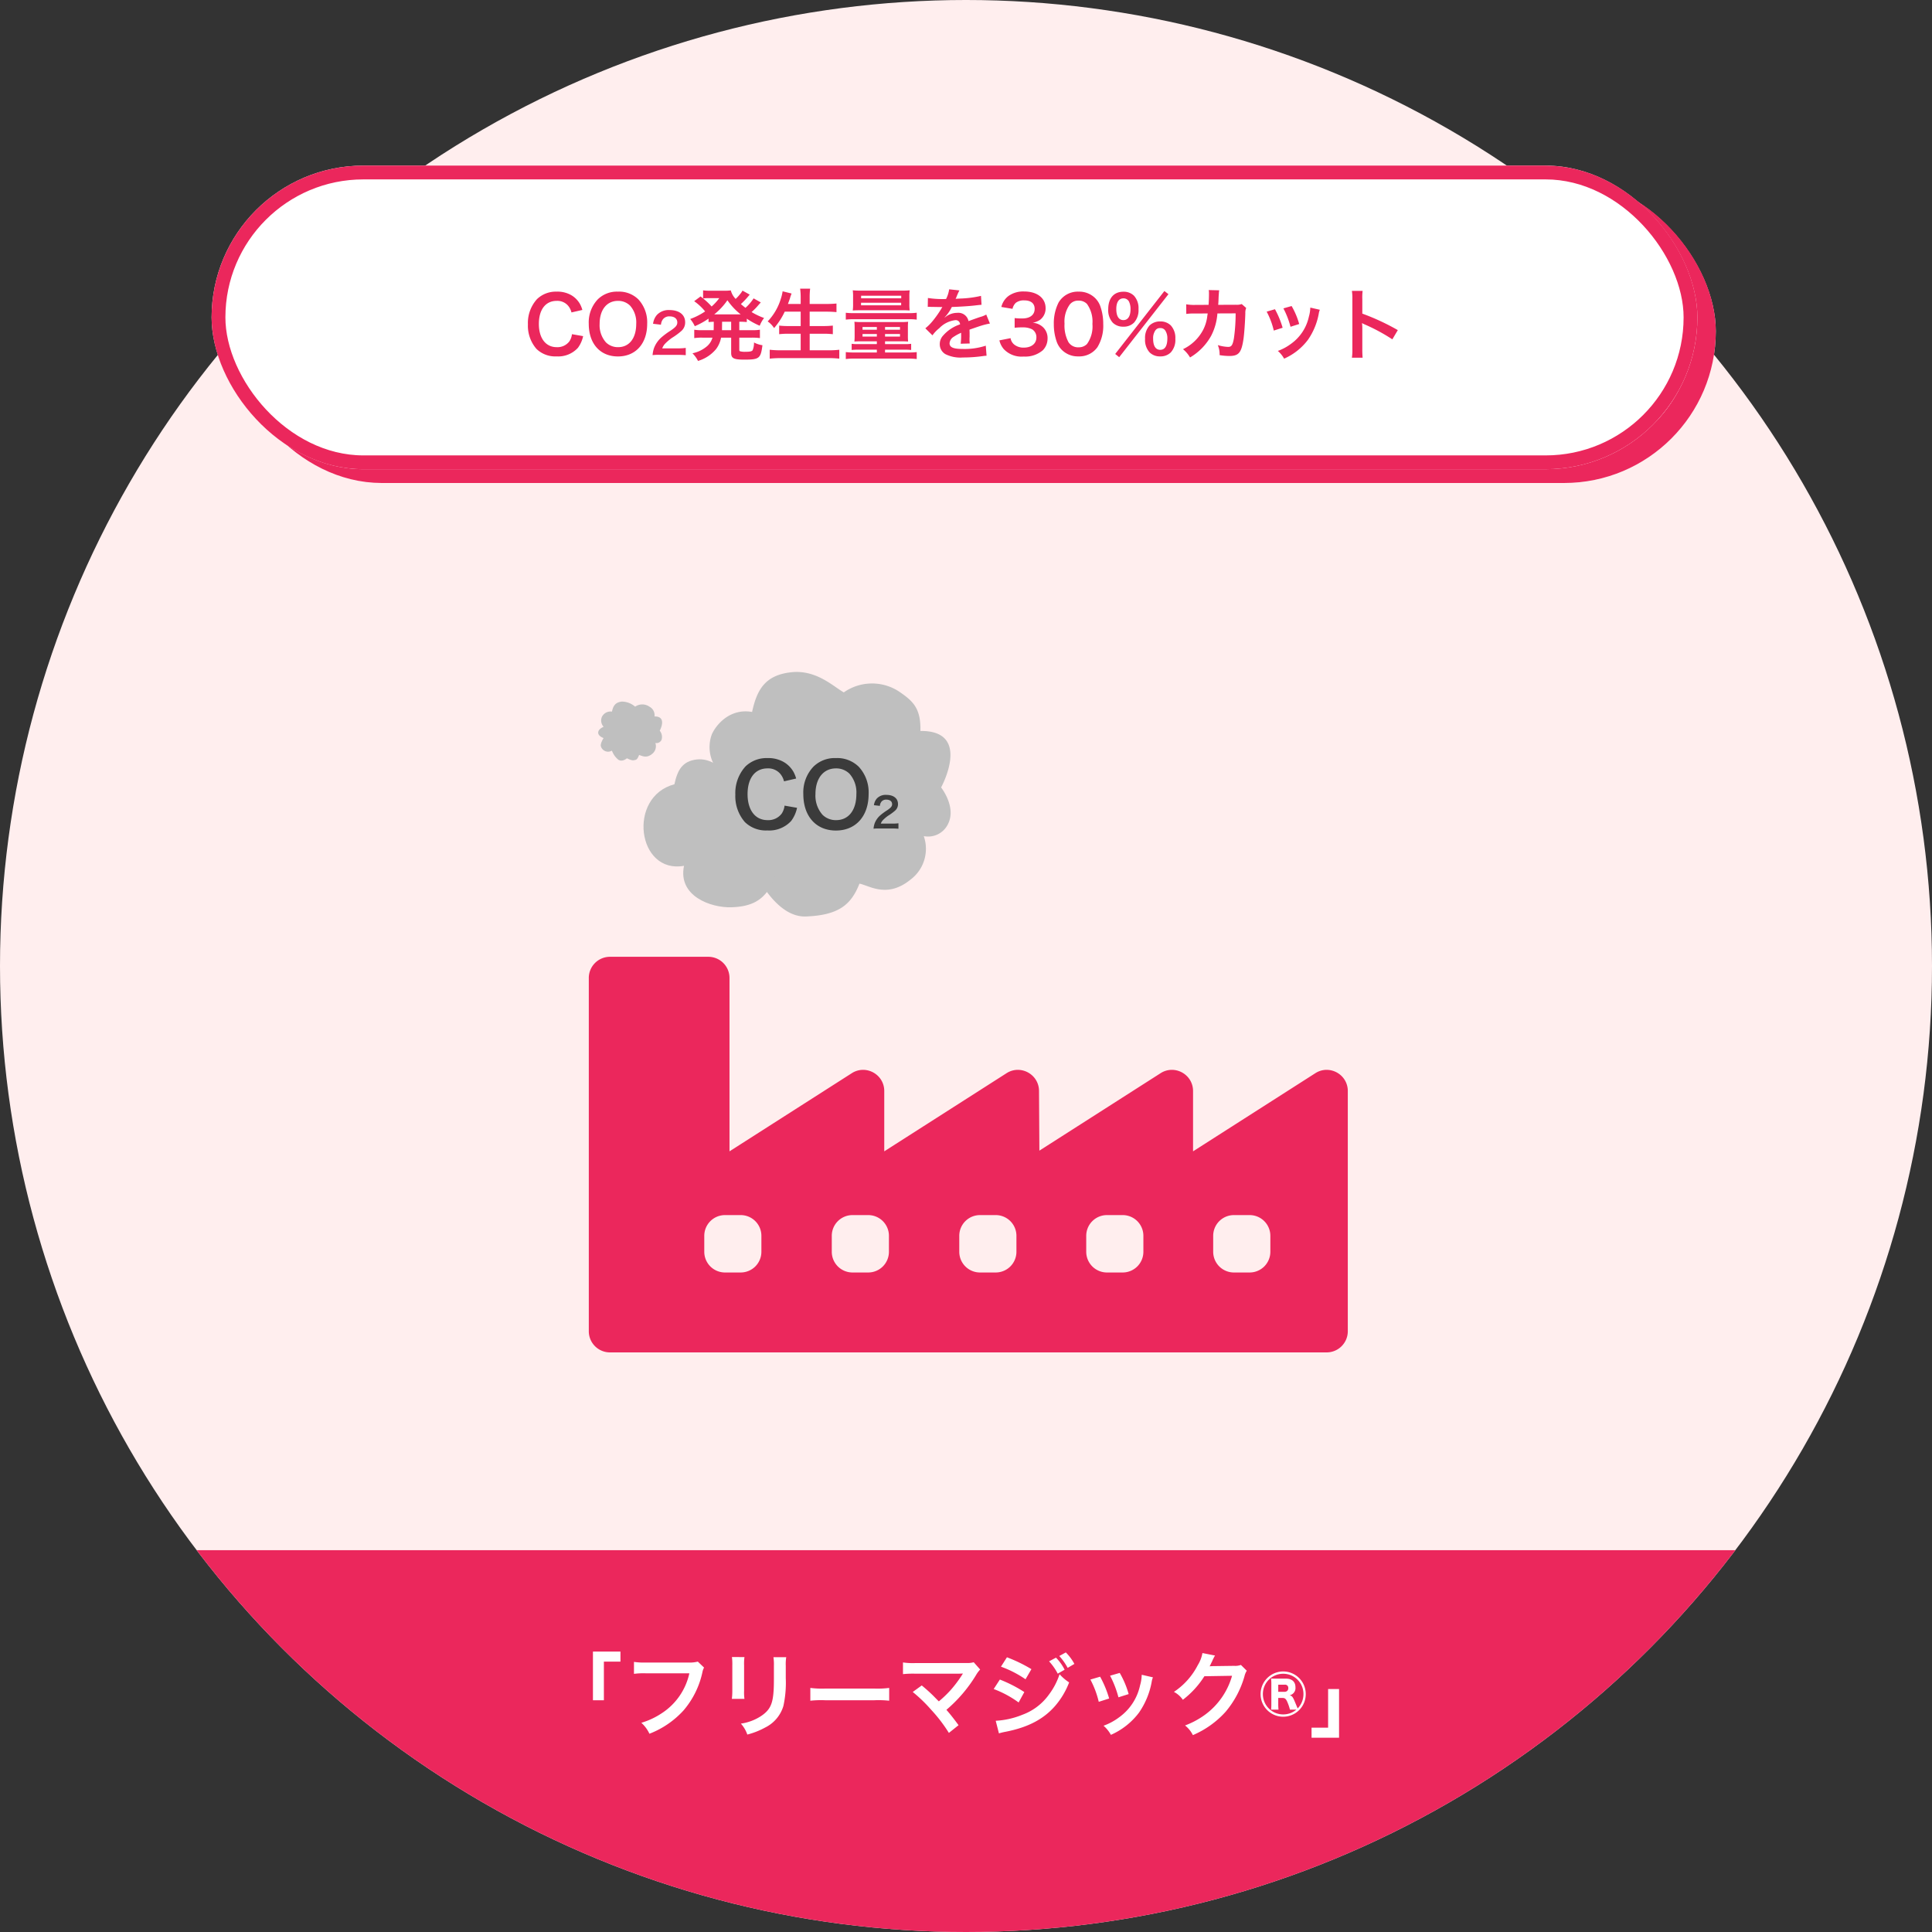 <svg xmlns="http://www.w3.org/2000/svg" xmlns:xlink="http://www.w3.org/1999/xlink" width="420" height="420" viewBox="0 0 420 420">
  <rect x="0" y="0" width="420" height="420" fill="#333333" stroke="none"/>
  <defs>
    <clipPath id="clip-path">
      <circle id="楕円形_18" data-name="楕円形 18" cx="210" cy="210" r="210" fill="#fee"/>
    </clipPath>
  </defs>
  <g id="img_illust_about07" transform="translate(-743 -3407)">
    <g id="img_illust_about07-2" data-name="img_illust_about07" transform="translate(-2479 -1535)">
      <circle id="楕円形_17" data-name="楕円形 17" cx="210" cy="210" r="210" transform="translate(3222 4942)" fill="#fee"/>
      <g id="マスクグループ_5" data-name="マスクグループ 5" transform="translate(3222 4942)" clip-path="url(#clip-path)">
        <rect id="長方形_52" data-name="長方形 52" width="385" height="109" transform="translate(16 337)" fill="#eb275c"/>
      </g>
      <path id="パス_463" data-name="パス 463" d="M-78.72-6.38v-8.4h3.6v-2.18H-81.1V-6.38Zm20.42-8.4a7.31,7.31,0,0,1-2.14.2h-9.18a14.087,14.087,0,0,1-2.56-.14v2.6a15.877,15.877,0,0,1,2.52-.12h9.52A13.857,13.857,0,0,1-66.2-3.52a16.272,16.272,0,0,1-4.38,2.04A7.36,7.36,0,0,1-68.82.9a19.473,19.473,0,0,0,7.44-5.1,18.8,18.8,0,0,0,4.1-8.38,3.008,3.008,0,0,1,.34-.9Zm7.42-1a12.628,12.628,0,0,1,.08,1.8v5.5a14.424,14.424,0,0,1-.1,1.8h2.74a9.654,9.654,0,0,1-.08-1.76v-5.52a10.166,10.166,0,0,1,.08-1.8Zm9.02.04a10.532,10.532,0,0,1,.1,1.9v2.5c0,1.6-.02,2.48-.1,3.34-.22,2.64-.88,3.86-2.76,5.1a10.788,10.788,0,0,1-4.32,1.6,6.833,6.833,0,0,1,1.4,2.38,16.917,16.917,0,0,0,3.9-1.54A7.66,7.66,0,0,0-39.7-5.12a23.623,23.623,0,0,0,.52-6.06v-2.7a9.486,9.486,0,0,1,.1-1.86Zm8.02,9.46a21.956,21.956,0,0,1,3.26-.1h10.62a21.956,21.956,0,0,1,3.26.1V-9.06a19.641,19.641,0,0,1-3.24.14H-30.6a19.641,19.641,0,0,1-3.24-.14Zm22.26-1.9a32.282,32.282,0,0,1,4,3.86A32.925,32.925,0,0,1-3.72.72l2.1-1.68C-2.66-2.38-3.42-3.34-4.26-4.3A30.935,30.935,0,0,0,2.2-11.88a6.244,6.244,0,0,1,.88-1.18l-1.4-1.58a5.237,5.237,0,0,1-1.66.16l-11.12.02a14.587,14.587,0,0,1-2.6-.14v2.54a21.691,21.691,0,0,1,2.56-.1H-1.6c.42,0,.72-.02.92-.04a.513.513,0,0,0-.04.1,1.4,1.4,0,0,0-.12.18A26.454,26.454,0,0,1-3.28-8.66,24.561,24.561,0,0,1-5.9-6.14c-.14-.12-.14-.12-1.24-1.24-.82-.8-1.42-1.34-2.48-2.22ZM7.6-13.68a23.363,23.363,0,0,1,5.34,2.74l1.28-2.2A32.071,32.071,0,0,0,8.9-15.72ZM6.02-8.82A22.62,22.62,0,0,1,11.44-5.9l1.24-2.26a29.512,29.512,0,0,0-5.32-2.72ZM7.16.82A12.014,12.014,0,0,1,8.56.48c4.92-.96,8.32-2.74,10.86-5.68a17.193,17.193,0,0,0,3-5.06,10.327,10.327,0,0,1-2.08-1.78A15.151,15.151,0,0,1,18.02-7.6a12.313,12.313,0,0,1-5.78,4.38,17.767,17.767,0,0,1-5.78,1.3Zm10.9-15.66a12.2,12.2,0,0,1,1.88,2.68l1.5-.86a10.373,10.373,0,0,0-1.88-2.62Zm5.5.56a10.571,10.571,0,0,0-1.86-2.5L20.28-16a12.611,12.611,0,0,1,1.82,2.58Zm3.48,3.4a20.009,20.009,0,0,1,1.82,4.84l2.26-.72a23.07,23.07,0,0,0-1.96-4.74Zm4.28-.84a21.993,21.993,0,0,1,1.82,4.7l2.22-.7a19.648,19.648,0,0,0-1.94-4.6Zm6.88-.2a8.872,8.872,0,0,1-.36,2.3A11.5,11.5,0,0,1,33.3-2.68,12.973,12.973,0,0,1,29.9-.84a7.264,7.264,0,0,1,1.6,1.98,15.351,15.351,0,0,0,6.1-4.82,17.073,17.073,0,0,0,2.76-6.66,4.209,4.209,0,0,1,.28-1.02Zm21.56-2.14a3.543,3.543,0,0,1-1.46.2l-4.38.06c-.38,0-.7.02-.96.04a4.716,4.716,0,0,0,.32-.64l.26-.52a4.037,4.037,0,0,1,.26-.56,4.09,4.09,0,0,1,.34-.62l-2.74-.54A7.464,7.464,0,0,1,50.38-14,15.385,15.385,0,0,1,45.2-8.2a5.314,5.314,0,0,1,1.94,1.72,19.576,19.576,0,0,0,4.68-5.12l6.02-.1A15.838,15.838,0,0,1,52-3.26,18.011,18.011,0,0,1,47.62-.9a6.162,6.162,0,0,1,1.7,2.1,20.2,20.2,0,0,0,7.12-5.08,20.744,20.744,0,0,0,4.1-7.72,3.762,3.762,0,0,1,.5-1.2Zm9.18,1.42a4.925,4.925,0,0,0-4.9,4.92A4.916,4.916,0,0,0,68.96-2.8a4.912,4.912,0,0,0,4.9-4.92A4.916,4.916,0,0,0,68.94-12.64ZM67.5-11.08c-.54,0-.82,0-1.18-.02a9.822,9.822,0,0,1,.06,1.18v4.38a9.5,9.5,0,0,1-.06,1.2h1.62a10.315,10.315,0,0,1-.06-1.22V-6.88h.92c.6,0,.82.24,1.22,1.28a9.4,9.4,0,0,1,.4,1.26h1.4A4.416,4.416,0,0,1,68.96-3.3a4.409,4.409,0,0,1-4.42-4.42,4.4,4.4,0,0,1,4.42-4.42,4.392,4.392,0,0,1,4.4,4.42A4.453,4.453,0,0,1,72.1-4.6a.513.513,0,0,0-.04-.1c-.02-.04-.06-.14-.14-.32-.08-.2-.22-.54-.44-1.06-.44-1.04-.6-1.24-1.12-1.38a1.609,1.609,0,0,0,1.26-1.76c0-1.18-.76-1.86-2.06-1.86Zm.38,2.86V-9.76h1.4a.681.681,0,0,1,.78.72.751.751,0,0,1-.8.82Zm10.84-.6v8.4h-3.6V1.76H81.1V-8.82Z" transform="translate(3432 5318)" fill="#fff"/>
      <g id="長方形_53" data-name="長方形 53" transform="translate(3272 4981)" fill="#fff" stroke="#eb275c" stroke-width="5">
        <rect width="323" height="66" rx="33" stroke="none"/>
        <rect x="2.5" y="2.5" width="318" height="61" rx="30.5" fill="none"/>
      </g>
      <g id="長方形_54" data-name="長方形 54" transform="translate(3268 4978)" fill="#fff" stroke="#eb275c" stroke-width="3">
        <rect width="323" height="66" rx="33" stroke="none"/>
        <rect x="1.5" y="1.5" width="320" height="63" rx="31.5" fill="none"/>
      </g>
      <path id="パス_461" data-name="パス 461" d="M10.336-4.352a3.473,3.473,0,0,1-.561,1.564A3.246,3.246,0,0,1,7.021-1.53c-2.38,0-3.876-1.938-3.876-5.049,0-3.128,1.462-5.015,3.876-5.015A3.078,3.078,0,0,1,9.5-10.54a3.542,3.542,0,0,1,.731,1.462L12.6-9.622a6.046,6.046,0,0,0-.527-1.309,5.219,5.219,0,0,0-1.8-1.853A6.007,6.007,0,0,0,7-13.6a5.907,5.907,0,0,0-4.25,1.615A7.7,7.7,0,0,0,.765-6.494,7.677,7.677,0,0,0,2.618-1.156,5.847,5.847,0,0,0,6.987.476a5.788,5.788,0,0,0,4.641-1.853,6.5,6.5,0,0,0,1.139-2.55ZM20.315-13.6a5.892,5.892,0,0,0-4.386,1.7,7.278,7.278,0,0,0-1.938,5.3c0,4.318,2.482,7.089,6.341,7.089S26.69-2.3,26.69-6.6a7.331,7.331,0,0,0-1.9-5.3A5.958,5.958,0,0,0,20.315-13.6Zm.051,12.07a3.671,3.671,0,0,1-2.635-1.037,5.616,5.616,0,0,1-1.377-4.012c0-3.077,1.547-5.015,4-5.015a3.659,3.659,0,0,1,2.618,1.037A5.491,5.491,0,0,1,24.31-6.6C24.31-3.468,22.8-1.53,20.366-1.53ZM33.265.144c.768,0,1.248.024,1.812.072V-1.368a12.608,12.608,0,0,1-1.752.1h-3.36a2.893,2.893,0,0,1,.684-1.08,10.5,10.5,0,0,1,1.428-1.2,15.023,15.023,0,0,0,2.016-1.476,2.436,2.436,0,0,0,.852-1.92c0-1.644-1.3-2.652-3.4-2.652A3.489,3.489,0,0,0,28.8-8.532a3.6,3.6,0,0,0-.828,1.92l1.716.2a2.281,2.281,0,0,1,.372-1.1,1.7,1.7,0,0,1,1.524-.708c1.02,0,1.656.5,1.656,1.32,0,.612-.336,1.008-1.44,1.764a16.525,16.525,0,0,0-1.98,1.452,5.922,5.922,0,0,0-1.644,2.352A6.132,6.132,0,0,0,27.865.2a11.059,11.059,0,0,1,1.548-.06Zm7.892-5.89c0,.187,0,.306-.017.527H38.709a10.268,10.268,0,0,1-1.785-.1V-3.5a10.861,10.861,0,0,1,1.785-.1h2.176a3.864,3.864,0,0,1-1.207,1.887A7.029,7.029,0,0,1,36.533-.2,6.205,6.205,0,0,1,37.74,1.462,8.031,8.031,0,0,0,41.7-1.156,5.978,5.978,0,0,0,42.755-3.6h2.193v3.3c0,1.19.544,1.479,2.856,1.479,3.264,0,3.57-.255,3.944-3.128a5.8,5.8,0,0,1-1.836-.6,3.977,3.977,0,0,1-.306,1.7c-.187.238-.6.323-1.53.323a3.932,3.932,0,0,1-1.088-.085c-.255-.068-.272-.1-.272-.459V-3.6h2.7a12.969,12.969,0,0,1,1.785.1V-5.321a10.153,10.153,0,0,1-1.785.1h-2.7V-7.055a13.7,13.7,0,0,1,1.632.068v-.731a17.039,17.039,0,0,0,2.805,1.53,6.935,6.935,0,0,1,.952-1.683,15.085,15.085,0,0,1-2.72-1.292,13.168,13.168,0,0,0,1.53-1.564c.34-.374.374-.425.476-.527l-1.564-.884a10.024,10.024,0,0,1-1.768,2.057c-.357-.272-.544-.425-1-.816a17.556,17.556,0,0,0,1.258-1.275c.391-.459.612-.714.663-.782l-1.564-.867c-.051.085-.051.085-.136.221a2.982,2.982,0,0,1-.357.493,8.938,8.938,0,0,1-1,1.088,4.185,4.185,0,0,1-1.054-1.853A9.789,9.789,0,0,1,43.4-13.8H40.256a9.714,9.714,0,0,1-1.411-.085v1.768l-.544-.442-1.394,1.037A11.646,11.646,0,0,1,39.287-9.3,14.582,14.582,0,0,1,36.04-7.65a6.432,6.432,0,0,1,1,1.564,16.759,16.759,0,0,0,2.992-1.649v.748c.425-.034.612-.051,1.139-.068Zm1.819-1.309h1.972v1.836H42.959V-5.61Zm-.612-5.134A10.994,10.994,0,0,1,40.7-10.37a14.626,14.626,0,0,0-1.853-1.751,7.568,7.568,0,0,1,1.037-.068Zm-.646,3.536h-.459a14.194,14.194,0,0,0,2.873-3.077,14.241,14.241,0,0,0,2.89,3.077h-5.3Zm18.343-.6V-6.12H57.426a15.6,15.6,0,0,1-2.04-.1v1.87a17.831,17.831,0,0,1,2.057-.1h2.618v3.6H55.692a19.932,19.932,0,0,1-2.363-.119V.969A21.861,21.861,0,0,1,55.743.85h10.4a19.818,19.818,0,0,1,2.312.119V-.969A18.634,18.634,0,0,1,66.1-.85h-4.08v-3.6h2.941a18.9,18.9,0,0,1,2.091.1v-1.87a17.645,17.645,0,0,1-2.091.1H62.016V-9.248H65.6c.816,0,1.513.034,2.244.1v-1.87c-.7.068-1.428.1-2.3.1H62.016v-1.309a15.851,15.851,0,0,1,.1-2.023H59.942a13.862,13.862,0,0,1,.119,2.04v1.292H57.29q.332-.893.459-1.275a4.072,4.072,0,0,1,.17-.561,2.687,2.687,0,0,0,.153-.442l-1.938-.476a9.226,9.226,0,0,1-.374,1.581,12.329,12.329,0,0,1-2.873,4.964,5.158,5.158,0,0,1,1.394,1.445,15.02,15.02,0,0,0,2.312-3.57ZM76.619-2.805v.612H72.556a9.288,9.288,0,0,1-1.411-.068V-.918a11.733,11.733,0,0,1,1.513-.068h3.961v.612H71.808A14.744,14.744,0,0,1,69.87-.459V1.054a13.072,13.072,0,0,1,1.938-.1H83.351a15.5,15.5,0,0,1,1.938.1V-.459a14.9,14.9,0,0,1-1.938.085H78.4V-.986h4.165a11.9,11.9,0,0,1,1.513.068V-2.261a9.288,9.288,0,0,1-1.411.068H78.4v-.612h3.451c.595,0,1.088.017,1.564.051A12.614,12.614,0,0,1,83.368-4.1V-5.831a12.066,12.066,0,0,1,.051-1.224,13.12,13.12,0,0,1-1.581.068H73.355a12.181,12.181,0,0,1-1.615-.068c.034.408.051.714.051,1.258v1.683a13.211,13.211,0,0,1-.051,1.36c.459-.034.884-.051,1.564-.051Zm0-3.111v.595H73.508v-.595Zm1.785,0h3.247v.595H78.4Zm-1.785,1.53v.561H73.508v-.561Zm1.785,0h3.247v.561H78.4Zm3.638-5.168c.918,0,1.275.017,1.717.051a10.389,10.389,0,0,1-.068-1.394v-1.632a9.532,9.532,0,0,1,.068-1.36,16.521,16.521,0,0,1-1.785.068H73.185a17.077,17.077,0,0,1-1.8-.068,10.16,10.16,0,0,1,.068,1.36V-10.9A10.071,10.071,0,0,1,71.383-9.5c.425-.034.816-.051,1.717-.051ZM73.2-12.716h8.721v.561H73.2Zm-.017,1.53h8.721v.561H73.185ZM69.87-7.514A12.019,12.019,0,0,1,71.638-7.6H83.589a10.873,10.873,0,0,1,1.7.085v-1.5a11.739,11.739,0,0,1-1.768.085H71.655A12.567,12.567,0,0,1,69.87-9.01Zm17.816-2.771a1.878,1.878,0,0,1,.272-.017c.153,0,.153,0,.476.017.374,0,1.87.034,2.142.034,0,0,.221-.017.289-.017a.832.832,0,0,0-.136.221,22.516,22.516,0,0,1-2.04,2.907,10.414,10.414,0,0,1-1.53,1.513L88.706-4.1a7.644,7.644,0,0,1,1.479-1.547A5.747,5.747,0,0,1,93.67-7.4a.933.933,0,0,1,1.037.918,8.316,8.316,0,0,0-3.655,2.4A2.709,2.709,0,0,0,90.3-2.193,2.465,2.465,0,0,0,91.545,0a7.3,7.3,0,0,0,3.791.714A30.834,30.834,0,0,0,99.688.408,5.009,5.009,0,0,1,100.47.34l-.17-2.193a14.77,14.77,0,0,1-5,.714c-2.057,0-2.873-.357-2.873-1.241a1.79,1.79,0,0,1,.884-1.394,10.331,10.331,0,0,1,1.632-.884v.408a13.458,13.458,0,0,1-.1,1.972l1.972-.051a6.98,6.98,0,0,1-.051-.9c0-.119,0-.272.017-.561v-.68c0-.238,0-.238-.017-.68v-.187q2.193-.765,2.55-.867a15.006,15.006,0,0,1,1.887-.459l-.8-1.955a5.311,5.311,0,0,1-1.258.51q-.638.2-2.6.918a2.237,2.237,0,0,0-2.431-1.8,4.11,4.11,0,0,0-2.4.765c-.221.17-.221.17-.34.255l-.017-.034a8.8,8.8,0,0,0,1.564-2.261c1.717-.051,3.876-.187,5.117-.34.867-.1.867-.1,1.343-.136l-.119-1.938a22.966,22.966,0,0,1-4.454.578c-.935.051-.935.051-1.071.068.034-.068.068-.119.153-.306a12.989,12.989,0,0,1,.68-1.53l-2.227-.238A6.733,6.733,0,0,1,91.664-12a20.543,20.543,0,0,1-3.944-.221Zm15.572,7.276a4.49,4.49,0,0,0,.952,1.9A5.31,5.31,0,0,0,108.528.51,5.871,5.871,0,0,0,112.71-.867a3.6,3.6,0,0,0,1.02-2.482,3.265,3.265,0,0,0-.816-2.346,3.576,3.576,0,0,0-2.431-1.139,4.2,4.2,0,0,0,1.649-.663,3.1,3.1,0,0,0,1.173-2.5c0-2.21-1.836-3.638-4.675-3.638a5.52,5.52,0,0,0-3.332.935,4.224,4.224,0,0,0-1.615,2.431l2.431.408a2.5,2.5,0,0,1,.714-1.309,2.834,2.834,0,0,1,1.853-.527c1.445,0,2.244.663,2.244,1.836,0,1.309-1,2.091-2.7,2.091a11.655,11.655,0,0,1-1.649-.085v2.108a14.516,14.516,0,0,1,1.819-.085,4.4,4.4,0,0,1,1.955.408,1.981,1.981,0,0,1,.952,1.785c0,1.343-1.071,2.21-2.754,2.21a3.21,3.21,0,0,1-2.057-.663,2.208,2.208,0,0,1-.8-1.394ZM120.445.476a4.825,4.825,0,0,0,4.131-2.006,8.929,8.929,0,0,0,1.258-5.032,11.433,11.433,0,0,0-.663-3.944,4.763,4.763,0,0,0-1.122-1.717,4.938,4.938,0,0,0-3.587-1.377,4.834,4.834,0,0,0-4.335,2.363,10.01,10.01,0,0,0-1.037,4.709,11.377,11.377,0,0,0,.663,3.91A4.763,4.763,0,0,0,116.875-.9,4.9,4.9,0,0,0,120.445.476Zm.017-1.972A2.491,2.491,0,0,1,118.286-2.6a7.647,7.647,0,0,1-.867-4.046,6.343,6.343,0,0,1,1.122-4.131,2.286,2.286,0,0,1,1.9-.867,2.457,2.457,0,0,1,1.853.714,6.593,6.593,0,0,1,1.19,4.352A6.551,6.551,0,0,1,122.3-2.21,2.471,2.471,0,0,1,120.462-1.5Zm7.973,1.445.867.7,10.71-13.7-.884-.68Zm9.792.527a3.129,3.129,0,0,0,2.295-.867,4.013,4.013,0,0,0,.986-2.941,4,4,0,0,0-.986-2.924,3.171,3.171,0,0,0-2.295-.867,3.241,3.241,0,0,0-2.312.867,4.024,4.024,0,0,0-.986,2.924,4.012,4.012,0,0,0,.986,2.941A3.143,3.143,0,0,0,138.227.476Zm0-6.154a1.224,1.224,0,0,1,1.088.527,3,3,0,0,1,.459,1.7c0,1.649-.527,2.5-1.547,2.5-1,0-1.547-.85-1.547-2.414a2.956,2.956,0,0,1,.459-1.768A1.184,1.184,0,0,1,138.227-5.678Zm-8.007-.306a3.129,3.129,0,0,0,2.295-.867,4.012,4.012,0,0,0,.986-2.941,4,4,0,0,0-.986-2.924,3.171,3.171,0,0,0-2.295-.867c-2.074,0-3.3,1.411-3.3,3.791a4.04,4.04,0,0,0,.986,2.941A3.143,3.143,0,0,0,130.22-5.984Zm0-6.154a1.308,1.308,0,0,1,1.241.765,3.732,3.732,0,0,1,.306,1.581c0,1.53-.561,2.38-1.547,2.38-1,0-1.547-.85-1.547-2.414C128.673-11.305,129.234-12.138,130.22-12.138ZM155.941-10.9a3.43,3.43,0,0,1-1.343.153l-3.774.017c.051-.544.051-.7.068-1.071.034-.884.034-.884.068-1.241,0-.119.017-.221.017-.323a4.946,4.946,0,0,1,.068-.527l-2.278-.051a3.3,3.3,0,0,1,.051.663v.425c0,.493-.034,1.479-.085,2.125l-2.975.017a9.752,9.752,0,0,1-1.887-.136l.017,2.091a12.073,12.073,0,0,1,1.836-.085l2.822-.017c-.017.119-.051.289-.085.527a8.724,8.724,0,0,1-.867,2.958,9.572,9.572,0,0,1-4.42,4.284,6.7,6.7,0,0,1,1.53,1.8A12.467,12.467,0,0,0,149.294-4a12.446,12.446,0,0,0,1.36-4.862l3.961-.017a38.161,38.161,0,0,1-.374,5.44c-.272,1.479-.527,1.853-1.258,1.853a8.814,8.814,0,0,1-2.244-.391A5.138,5.138,0,0,1,151.13.2a12.965,12.965,0,0,0,2.108.187c2.04,0,2.635-.7,3.077-3.638.17-1.122.357-3.74.408-5.661a2.656,2.656,0,0,1,.187-1.139Zm5.423,1.649a17.008,17.008,0,0,1,1.547,4.114l1.921-.612a19.609,19.609,0,0,0-1.666-4.029ZM165-9.962a18.693,18.693,0,0,1,1.547,4l1.887-.6a16.7,16.7,0,0,0-1.649-3.91Zm5.848-.17a7.541,7.541,0,0,1-.306,1.955,9.775,9.775,0,0,1-3.859,5.9,11.027,11.027,0,0,1-2.89,1.564,6.175,6.175,0,0,1,1.36,1.683,13.049,13.049,0,0,0,5.185-4.1,14.512,14.512,0,0,0,2.346-5.661,3.577,3.577,0,0,1,.238-.867ZM182.223.765a18.691,18.691,0,0,1-.068-1.887V-5.61a8.79,8.79,0,0,0-.068-1.156,5.492,5.492,0,0,0,.578.289,40.221,40.221,0,0,1,6.018,3.247l1.19-2.006a49.944,49.944,0,0,0-7.718-3.587v-3.162a11.4,11.4,0,0,1,.068-1.785h-2.329a10.928,10.928,0,0,1,.1,1.734v10.9a11.453,11.453,0,0,1-.1,1.9Z" transform="translate(3336 5019)" fill="#eb275c"/>
      <path id="パス_322" data-name="パス 322" d="M1224.337,5841.864c1.094-5.118,3.039-8.024,8.51-8.632s9.239,3.173,11.428,4.376a10.7,10.7,0,0,1,12.278,0c2.8,1.946,4.5,3.525,4.376,8.389,11.306-.122,4.5,12.278,4.5,12.278s3.283,4.134,1.581,7.781a4.8,4.8,0,0,1-5.349,2.8,8.373,8.373,0,0,1-2.918,9.482c-5.106,4.135-9,1.216-11.063.852-1.823,4.62-4.554,6.854-11.623,7.136s-11.718-10.906-11.718-10.906c-4.62,3.04-8.753-1.24-9.483-3.659s2.31-7.16,2.31-7.16-4.863-1.58-4.619-4.862,4.863-4.729,4.619-4.864a8,8,0,0,1-1.581-8.144C1216.556,5844.551,1219.6,5841.014,1224.337,5841.864Z" transform="translate(2161.16 -745.091)" fill="#bfbfbf"/>
      <path id="パス_324" data-name="パス 324" d="M1219.544,5838.157c.643-3.007,1.685-5.047,4.9-5.4s5.527,2.2,6.813,2.906c13.044-6,15.321,12,14.321,14.139s-4.11,4.212-4.11,4.212,1.4,1.5-.526,5.457-4.614,5.283-9.01,5.424-11.677-2.39-10.3-9.01C1211.426,5857.719,1209.267,5840.836,1219.544,5838.157Z" transform="translate(2149.067 -725.66)" fill="#bfbfbf"/>
      <path id="パス_462" data-name="パス 462" d="M11.552-4.864a3.881,3.881,0,0,1-.627,1.748A3.628,3.628,0,0,1,7.847-1.71c-2.66,0-4.332-2.166-4.332-5.643,0-3.5,1.634-5.605,4.332-5.605a3.44,3.44,0,0,1,2.774,1.178,3.959,3.959,0,0,1,.817,1.634l2.641-.608a6.757,6.757,0,0,0-.589-1.463,5.833,5.833,0,0,0-2.014-2.071A6.714,6.714,0,0,0,7.828-15.2a6.6,6.6,0,0,0-4.75,1.8A8.6,8.6,0,0,0,.855-7.258,8.58,8.58,0,0,0,2.926-1.292,6.535,6.535,0,0,0,7.809.532,6.469,6.469,0,0,0,13-1.539a7.259,7.259,0,0,0,1.273-2.85ZM22.7-15.2a6.585,6.585,0,0,0-4.9,1.9,8.134,8.134,0,0,0-2.166,5.928c0,4.826,2.774,7.923,7.087,7.923S29.83-2.565,29.83-7.372A8.194,8.194,0,0,0,27.7-13.3,6.658,6.658,0,0,0,22.7-15.2Zm.057,13.49a4.1,4.1,0,0,1-2.945-1.159,6.277,6.277,0,0,1-1.539-4.484c0-3.439,1.729-5.605,4.465-5.605A4.089,4.089,0,0,1,25.669-11.8a6.137,6.137,0,0,1,1.5,4.427C27.17-3.876,25.479-1.71,22.762-1.71ZM34.955.108c.576,0,.936.018,1.359.054V-1.026A9.456,9.456,0,0,1,35-.954H32.48a2.17,2.17,0,0,1,.513-.81,7.874,7.874,0,0,1,1.071-.9,11.268,11.268,0,0,0,1.512-1.107,1.827,1.827,0,0,0,.639-1.44c0-1.233-.972-1.989-2.547-1.989a2.617,2.617,0,0,0-2.061.8,2.7,2.7,0,0,0-.621,1.44l1.287.153a1.71,1.71,0,0,1,.279-.828,1.272,1.272,0,0,1,1.143-.531c.765,0,1.242.378,1.242.99,0,.459-.252.756-1.08,1.323a12.394,12.394,0,0,0-1.485,1.089A4.442,4.442,0,0,0,31.139-1,4.6,4.6,0,0,0,30.9.153,8.294,8.294,0,0,1,32.066.108Z" transform="translate(3381 5122)" fill="#3b3b3b"/>
      <path id="パス_329" data-name="パス 329" d="M1215.521,5835.367c.277-1.294.769-2.03,2.152-2.183a4.451,4.451,0,0,1,2.89,1.106,2.708,2.708,0,0,1,3.105,0,2.089,2.089,0,0,1,1.107,2.122c2.86-.031,1.138,3.1,1.138,3.1a2.149,2.149,0,0,1,.4,1.968,1.213,1.213,0,0,1-1.353.707,2.117,2.117,0,0,1-.738,2.4c-1.291,1.045-2.275.308-2.8.215-.461,1.168-.676,1.015-1.138,1.138s-1.507-.431-1.507-.431-.984.892-1.875.308a4.522,4.522,0,0,1-1.384-1.968,1.637,1.637,0,0,1-2.4-.926c-.184-.611.584-1.811.584-1.811s-1.23-.4-1.168-1.23,1.23-1.2,1.168-1.23a2.024,2.024,0,0,1-.4-2.06A2.072,2.072,0,0,1,1215.521,5835.367Z" transform="translate(2139.51 -738.667)" fill="#bfbfbf"/>
    </g>
    <path id="中マド_8" data-name="中マド 8" d="M160.412,86H4.587A4.6,4.6,0,0,1,0,81.393V4.607A4.6,4.6,0,0,1,4.587,0H26a4.6,4.6,0,0,1,4.587,4.607V42.291L57.177,25.3a4.543,4.543,0,0,1,2.447-.726,4.672,4.672,0,0,1,3.2,1.293,4.549,4.549,0,0,1,1.406,3.319V42.291L90.82,25.3a4.543,4.543,0,0,1,2.447-.726,4.672,4.672,0,0,1,3.2,1.293,4.549,4.549,0,0,1,1.406,3.319l.079,12.956L124.306,25.3a4.545,4.545,0,0,1,2.448-.726,4.672,4.672,0,0,1,3.2,1.293,4.549,4.549,0,0,1,1.405,3.319V42.291L157.949,25.3a4.545,4.545,0,0,1,2.448-.726,4.672,4.672,0,0,1,3.2,1.293A4.549,4.549,0,0,1,165,29.184V81.393A4.6,4.6,0,0,1,160.412,86Zm-20.174-29.85a4.505,4.505,0,0,0-4.5,4.5v3.478a4.505,4.505,0,0,0,4.5,4.5h3.425a4.505,4.505,0,0,0,4.5-4.5V60.649a4.505,4.505,0,0,0-4.5-4.5Zm-27.6,0a4.505,4.505,0,0,0-4.5,4.5v3.478a4.505,4.505,0,0,0,4.5,4.5h3.424a4.505,4.505,0,0,0,4.5-4.5V60.649a4.505,4.505,0,0,0-4.5-4.5Zm-27.6,0a4.505,4.505,0,0,0-4.5,4.5v3.478a4.505,4.505,0,0,0,4.5,4.5h3.425a4.505,4.505,0,0,0,4.5-4.5V60.649a4.505,4.505,0,0,0-4.5-4.5Zm-27.717,0a4.505,4.505,0,0,0-4.5,4.5v3.478a4.505,4.505,0,0,0,4.5,4.5h3.425a4.505,4.505,0,0,0,4.5-4.5V60.649a4.505,4.505,0,0,0-4.5-4.5Zm-27.717,0a4.505,4.505,0,0,0-4.5,4.5v3.478a4.505,4.505,0,0,0,4.5,4.5H33.02a4.505,4.505,0,0,0,4.5-4.5V60.649a4.505,4.505,0,0,0-4.5-4.5Z" transform="translate(871 3615)" fill="#eb275c"/>
  </g>
</svg>
